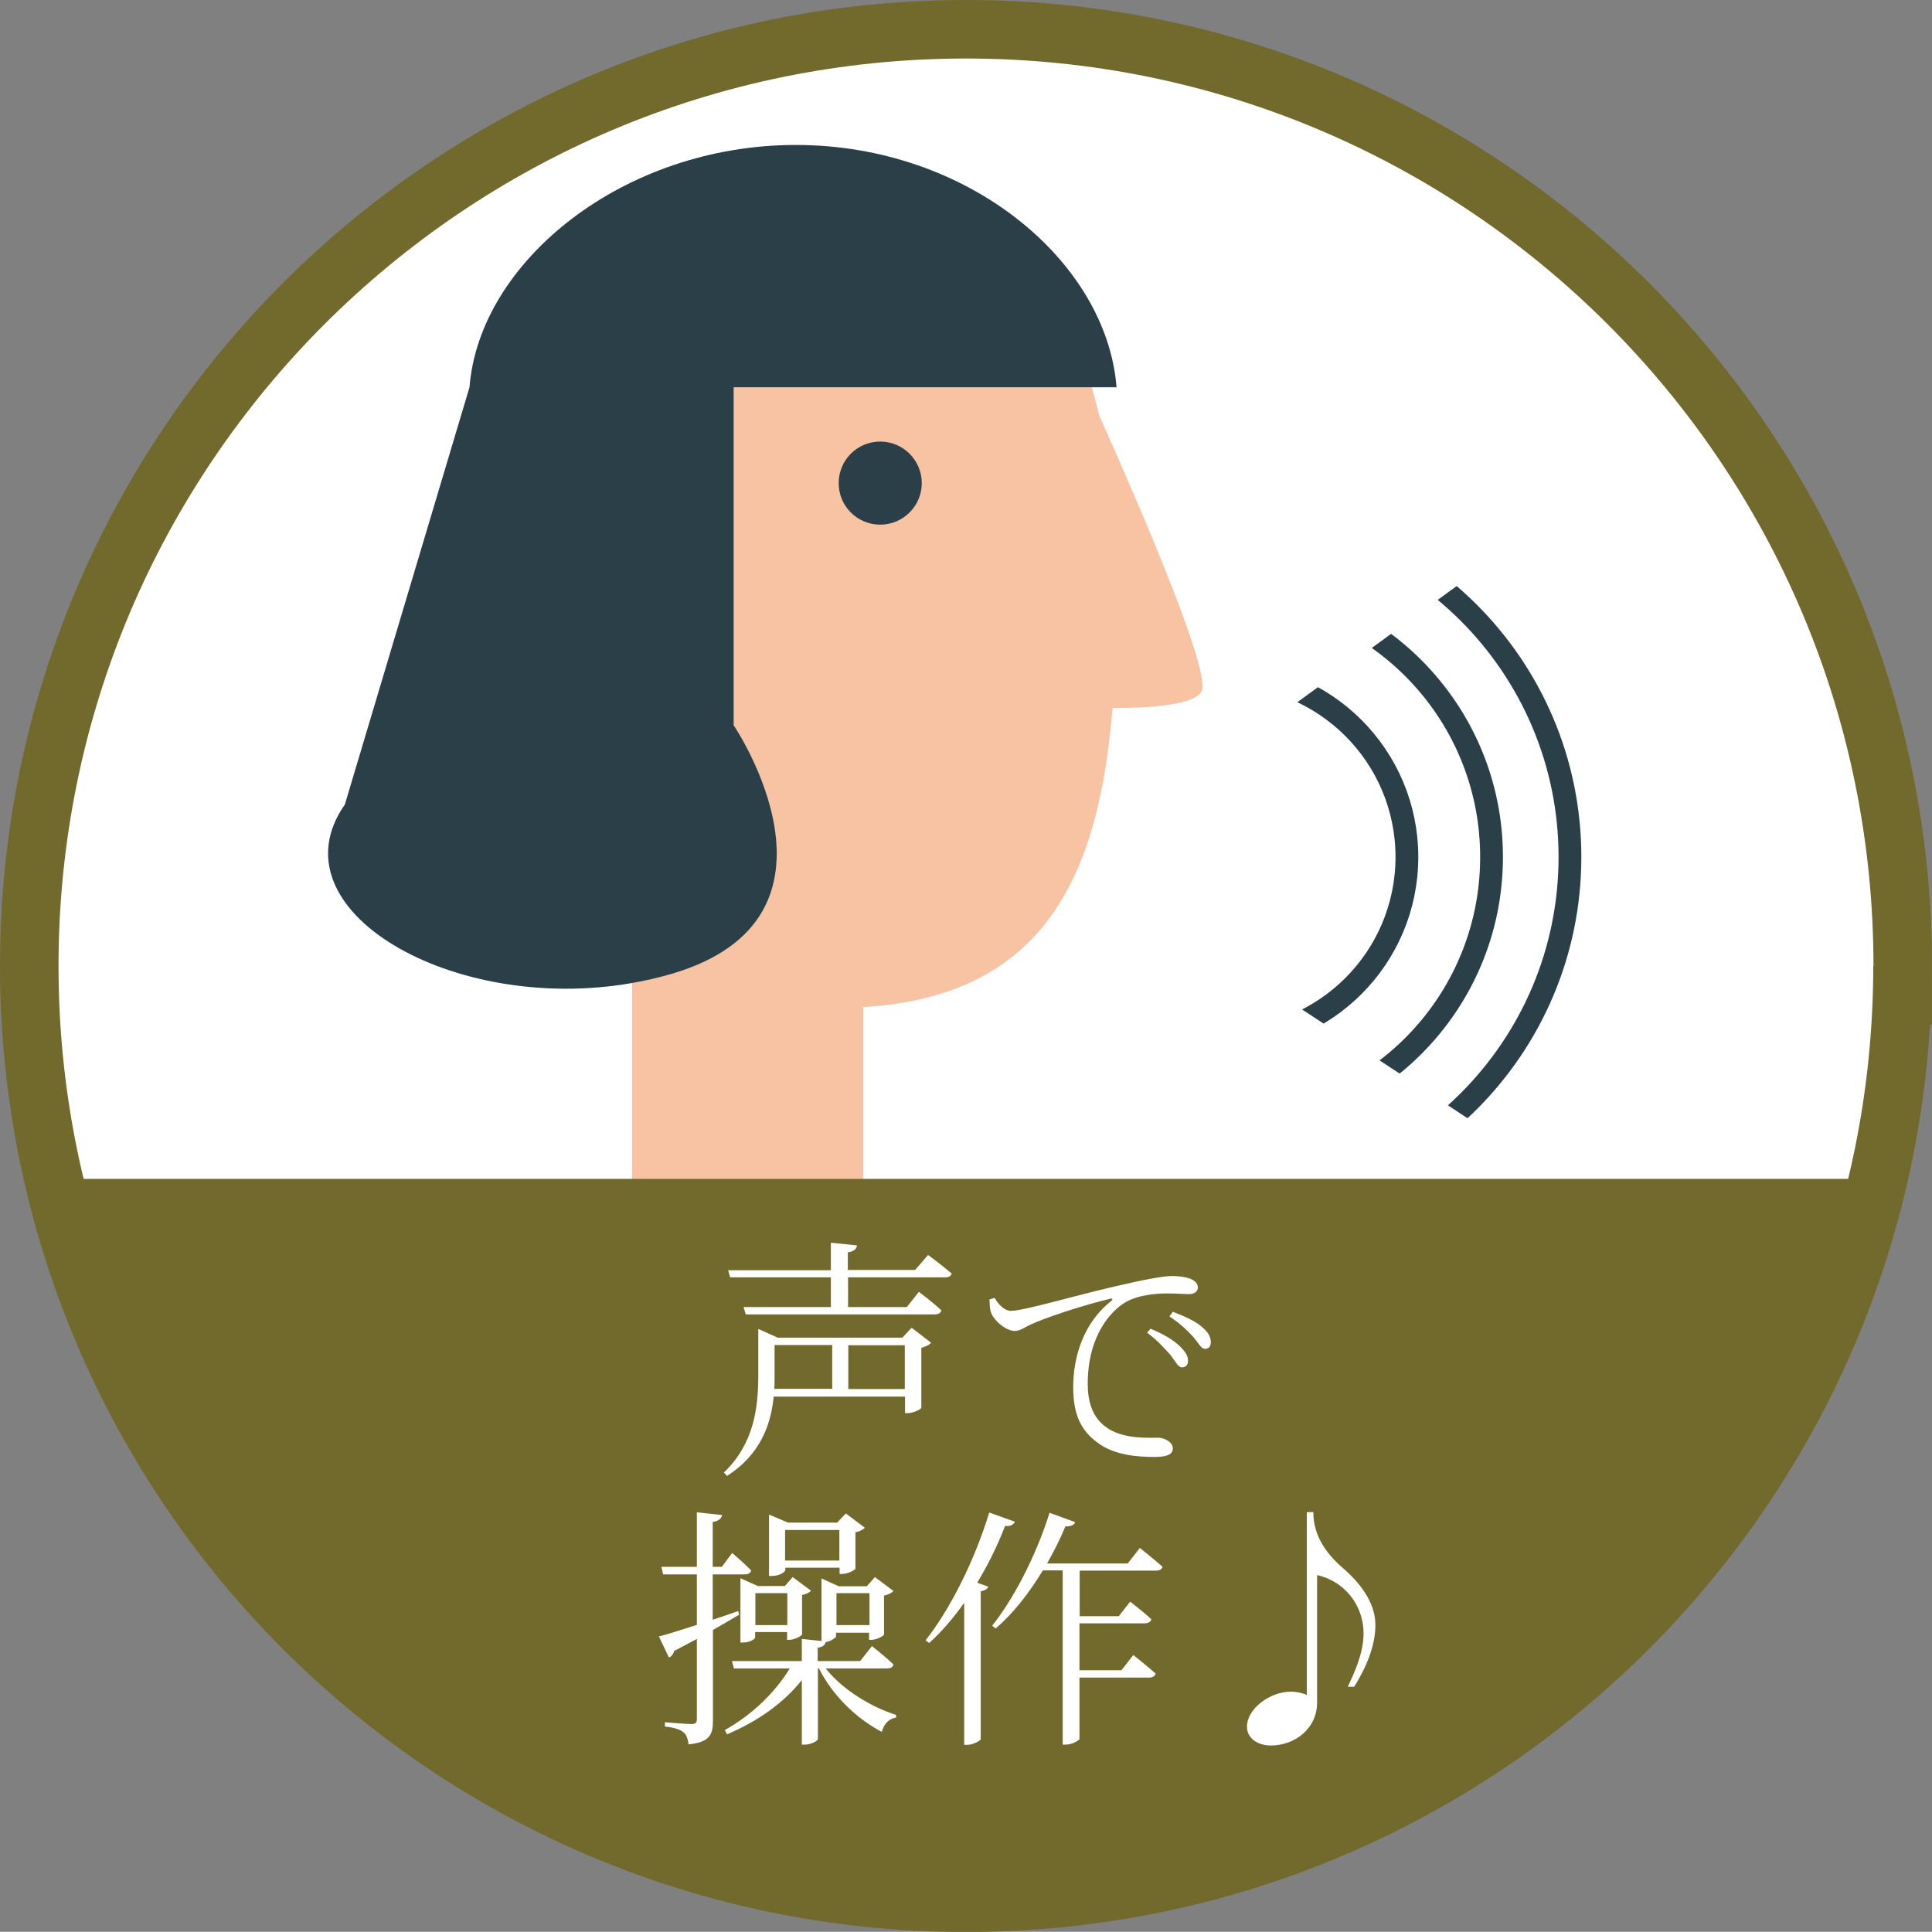 <?xml version="1.0" encoding="UTF-8"?>
<svg id="Layer_2" data-name="Layer 2" xmlns="http://www.w3.org/2000/svg" xmlns:xlink="http://www.w3.org/1999/xlink" viewBox="0 0 86.5 86.49">
  <rect x="0" y="0" width="86.5" height="86.49" fill="#808080" stroke="none"/>
  <defs>
    <style>
      .cls-1, .cls-2, .cls-3, .cls-4, .cls-5 {
        stroke-width: 0px;
      }

      .cls-1, .cls-6, .cls-7 {
        fill: none;
      }

      .cls-8 {
        clip-path: url(#clippath);
      }

      .cls-2 {
        fill: #72692d;
      }

      .cls-6 {
        stroke: #72692d;
        stroke-width: 5.24px;
      }

      .cls-3 {
        fill: #2b3f49;
      }

      .cls-4 {
        fill: #fff;
      }

      .cls-7 {
        stroke: #2b3f49;
        stroke-miterlimit: 10;
        stroke-width: 1.02px;
      }

      .cls-5 {
        fill: #f7c3a3;
      }
    </style>
    <clipPath id="clippath">
      <polygon class="cls-1" points="73.79 19.99 54.82 33.82 54.82 42.91 73.79 55.38 73.79 19.99"/>
    </clipPath>
  </defs>
  <g id="_レイヤー_1" data-name="レイヤー 1">
    <g>
      <g>
        <g>
          <path class="cls-6" d="M83.87,43.25c0,22.44-18.19,40.63-40.63,40.63S2.62,65.68,2.62,43.25,20.81,2.62,43.25,2.62s40.63,18.19,40.63,40.63Z"/>
          <path class="cls-4" d="M83.87,43.25c0,22.44-18.19,40.63-40.63,40.63S2.62,65.68,2.62,43.25,20.81,2.62,43.25,2.62s40.63,18.19,40.63,40.63Z"/>
        </g>
        <g>
          <path class="cls-5" d="M49.2,18.54c-.1-.41-.21-.81-.32-1.2h-16.03v15.15s5.81,8.58-2.78,11.11c-.59.17-1.18.31-1.77.41v9.43h10.35v-8.35c8.28-.49,10.57-6.13,11.16-13.39,1.86,0,3.64-.16,3.98-.73.45-.75-2.29-7.25-4.6-12.43ZM39.41,22.9c-.7,0-1.26-.57-1.26-1.26s.57-1.26,1.26-1.26,1.26.56,1.26,1.26-.57,1.26-1.26,1.26Z"/>
          <path class="cls-3" d="M32.85,32.49v-15.15h17.14c-.44-5.63-6.63-10.85-14.36-10.85s-14.17,5.22-14.61,10.85l-5.58,18.68c-3.29,4.7,4.81,9.41,12.87,7.99.59-.1,1.18-.24,1.77-.41,8.58-2.53,2.78-11.11,2.78-11.11Z"/>
          <path class="cls-3" d="M39.41,19.77c-1.03,0-1.86.83-1.86,1.86s.83,1.86,1.86,1.86,1.86-.84,1.86-1.86-.83-1.86-1.86-1.86Z"/>
        </g>
      </g>
      <g class="cls-8">
        <path class="cls-7" d="M54.82,30.2c4.51,0,8.17,3.66,8.17,8.17s-3.66,8.17-8.17,8.17"/>
        <path class="cls-7" d="M54.82,26.41c6.6,0,11.96,5.35,11.96,11.96s-5.35,11.96-11.96,11.96"/>
        <path class="cls-7" d="M54.82,22.9c8.54,0,15.47,6.93,15.47,15.47s-6.93,15.47-15.47,15.47"/>
      </g>
      <path class="cls-2" d="M2.13,52.78c4.41,18.63,21.14,32.49,41.12,32.49s36.7-13.86,41.12-32.49H2.13Z"/>
      <g>
        <path class="cls-4" d="M40.82,59.45l.87.67c-.07.08-.24.18-.44.22v2.69c-.01.07-.37.24-.62.24h-.11v-.74h-5.88c-.12,1.21-.57,2.58-2.09,3.55l-.14-.15c1.34-1.29,1.54-2.87,1.54-4.36v-2.07l.87.39h5.58l.41-.44ZM41.57,56.2s.62.46,1.04.82c-.03.12-.14.17-.3.17h-4.34v1.33h2.63l.54-.68s.62.46,1.01.83c-.03.12-.15.18-.31.18h-8.45l-.1-.33h3.91v-1.33h-4.51l-.09-.32h4.6v-1.23l1.17.12c-.02.16-.14.27-.41.31v.79h3.01l.58-.67ZM34.68,61.56c0,.2,0,.41-.01.62h2.59v-1.96h-2.58v1.34ZM40.51,62.19v-1.96h-2.53v1.96h2.53Z"/>
        <path class="cls-4" d="M44.54,58.12c.16.3.46.57.71.57.59,0,2.78-.66,4.65-1.09,1.31-.31,2.19-.47,2.58-.47.3,0,.62.05.81.12.25.11.34.24.34.4s-.14.29-.39.29c-.22,0-.56-.03-.98-.03-.54,0-1.34.07-1.91.42-.51.31-1.65,1.36-1.65,3.63,0,1.24.51,1.75.96,2.03.74.44,1.74.38,2.2.38.27,0,.65.19.65.48s-.31.38-.82.38c-.66,0-1.78-.05-2.55-.64-.71-.52-1.09-1.2-1.09-2.49s.42-2.84,1.7-3.85c.08-.07.07-.14-.06-.1-1.27.31-2.88.84-3.56,1.16-.23.1-.45.28-.69.28-.42,0-.99-.5-1.09-.89-.05-.18-.03-.35-.05-.52l.22-.07ZM51.51,59.49c.57.23,1.01.5,1.29.76.27.26.39.45.39.68,0,.18-.1.29-.27.29s-.29-.26-.52-.56c-.25-.27-.56-.64-1.04-.99l.16-.19ZM52.51,58.73c.57.22,1.02.43,1.28.66.31.25.42.47.42.7,0,.19-.09.3-.26.3-.18,0-.29-.26-.53-.54-.26-.28-.54-.56-1.06-.91l.15-.21Z"/>
        <path class="cls-4" d="M33.1,72.29c-.32.19-.71.42-1.18.69v4.04c0,.61-.11.98-1.09,1.08-.03-.23-.09-.43-.22-.53-.15-.14-.41-.22-.84-.27v-.19s.98.08,1.18.08c.19,0,.25-.06.25-.23v-3.58c-.32.17-.66.35-1.02.54-.03.14-.12.25-.23.29l-.45-.94c.34-.09.96-.28,1.7-.52v-2.26h-1.51l-.08-.34h1.59v-2.44l1.13.12c-.03.16-.15.27-.42.31v2.01h.41l.46-.62s.53.45.85.78c-.02.12-.14.18-.28.18h-1.44v2.03c.36-.12.75-.25,1.14-.39l.04.15ZM36.96,74.69c.75.95,2.02,1.73,3.16,2.09v.12c-.31.04-.54.27-.64.64-1.12-.59-2.18-1.59-2.82-2.85h-.04v3.17c0,.08-.32.25-.58.25h-.14v-2.89c-.81,1.02-1.96,1.84-3.35,2.43l-.1-.19c1.23-.69,2.25-1.68,2.91-2.76h-2.5l-.09-.33h3.13v-.99l.88.09v-2.8l.77.35h1.26l.36-.41.83.62c-.06.08-.23.17-.42.21v1.74c-.01.07-.35.24-.57.24h-.1v-.32h-1.48v.19s-.19.19-.46.23c-.03.12-.12.22-.36.25v.6h1.9l.53-.67s.6.47.96.82c-.02.12-.12.18-.28.18h-2.77ZM33.94,71.01h1.2l.35-.4.82.61c-.07.08-.22.16-.4.19v1.76c-.01.08-.35.25-.58.25h-.09v-.35h-1.43v.24c0,.06-.21.23-.56.23h-.1v-2.88l.78.35ZM33.82,71.33v1.43h1.43v-1.43h-1.43ZM35.15,70.31c0,.07-.24.25-.61.25h-.11v-2.75l.85.36h2.2l.39-.41.85.64c-.06.08-.23.17-.42.2v1.63c-.01.07-.36.24-.6.24h-.11v-.28h-2.43v.11ZM35.15,68.5v1.37h2.43v-1.37h-2.43ZM37.45,71.33v1.43h1.48v-1.43h-1.48Z"/>
        <path class="cls-4" d="M45.44,68.13c-.06.12-.18.22-.44.19-.35.9-.77,1.76-1.25,2.54l.5.18c-.03.09-.15.17-.34.21v6.62c-.02.06-.33.25-.6.25h-.14v-6.36c-.49.69-1.02,1.31-1.57,1.8l-.16-.12c1.07-1.35,2.18-3.52,2.85-5.72l1.15.41ZM51.04,69.31s.62.49,1.01.84c-.03.11-.15.17-.29.17h-3.42v2.04h1.75l.51-.65s.59.45.95.79c-.03.12-.15.18-.31.18h-2.91v2.1h1.88l.53-.68s.61.48,1,.83c-.03.12-.15.18-.29.18h-3.12v2.76s-.24.24-.64.24h-.11v-7.8h-.89c-.62,1.03-1.34,1.94-2.11,2.6l-.16-.12c.95-1.19,1.96-3.11,2.57-5.06l1.15.42c-.04.12-.19.2-.44.19-.24.58-.52,1.13-.82,1.66h3.61l.54-.69Z"/>
        <path class="cls-4" d="M58.8,67.7c0,1.09.62,1.9,1.32,2.5.69.6,1.46,1.49,1.46,2.55,0,.95-.41,1.9-.95,2.77h-.29c.25-.52.71-1.48.71-2.38,0-1.32-.9-2.36-2.08-2.62v5.7c0,1.18-1,1.93-2.08,1.93-.52,0-1.06-.28-1.06-.84,0-.81,1.03-1.57,1.96-1.57.26,0,.54.06.72.15v-8.19h.28Z"/>
      </g>
    </g>
  </g>
</svg>